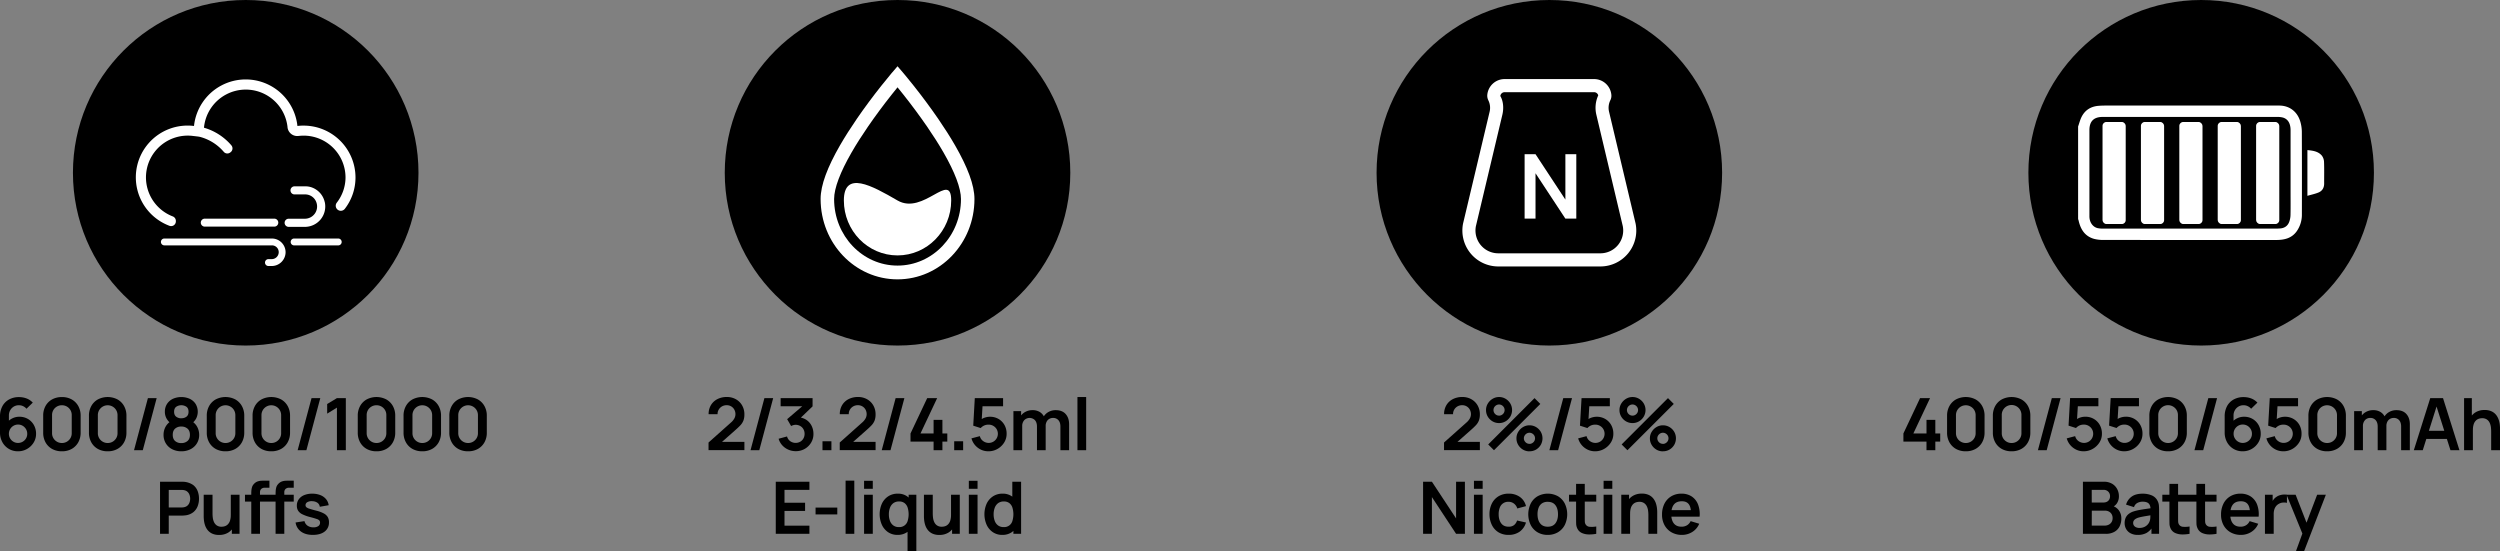 <svg xmlns="http://www.w3.org/2000/svg" viewBox="0 0 3221.43 710.22"><rect x="0" y="0" width="3221.43" height="710.22" fill="#808080" stroke="none"/><defs><style>.cls-1{fill:#fff;}</style></defs><g id="图层_2" data-name="图层 2"><g id="图层_1-2" data-name="图层 1"><path d="M23.21,581.52a22.45,22.45,0,0,1-20.13-11.7A25.46,25.46,0,0,1,0,557.19V536.77a27.57,27.57,0,0,1,3.05-13.29,21.48,21.48,0,0,1,8.58-8.71,26,26,0,0,1,12.84-3.08,27.49,27.49,0,0,1,9.65,1.7,21.48,21.48,0,0,1,8.11,5.43l-8.11,7.88a12.79,12.79,0,0,0-4.31-3.31,12.2,12.2,0,0,0-5.34-1.21A12.6,12.6,0,0,0,17.62,524a12.79,12.79,0,0,0-4.54,4.82,13.18,13.18,0,0,0-1.61,6.39v11.14l-2.05-2.24a20.49,20.49,0,0,1,6.94-5.24A19.83,19.83,0,0,1,24.84,537,21.57,21.57,0,0,1,36,539.87a20.84,20.84,0,0,1,7.65,7.83A22.67,22.67,0,0,1,46.47,559a21,21,0,0,1-3.19,11.4,23.66,23.66,0,0,1-8.46,8.11A23,23,0,0,1,23.21,581.52Zm0-10.77a11.72,11.72,0,0,0,6-1.56A11.92,11.92,0,0,0,33.49,565a11.37,11.37,0,0,0,1.61-6,11.63,11.63,0,0,0-1.58-6,12.11,12.11,0,0,0-4.27-4.32,11.35,11.35,0,0,0-5.94-1.6,11.46,11.46,0,0,0-6,1.6A12.08,12.08,0,0,0,13.05,553a11.63,11.63,0,0,0-1.58,6A11.39,11.39,0,0,0,13,564.85a11.86,11.86,0,0,0,4.24,4.29A11.27,11.27,0,0,0,23.21,570.75Z"/><path d="M79.75,581.52a25.39,25.39,0,0,1-12.58-3A21.83,21.83,0,0,1,58.66,570a25.4,25.4,0,0,1-3-12.59V535.74a25.36,25.36,0,0,1,3-12.58,21.76,21.76,0,0,1,8.51-8.51,25.39,25.39,0,0,1,12.58-3,25.27,25.27,0,0,1,12.57,3,22,22,0,0,1,8.51,8.51,25.16,25.16,0,0,1,3.07,12.58v21.63A25.2,25.2,0,0,1,100.83,570a22.09,22.09,0,0,1-8.51,8.51A25.27,25.27,0,0,1,79.75,581.52Zm0-10.68a12.4,12.4,0,0,0,6.44-1.7,12.67,12.67,0,0,0,4.57-4.57,12.41,12.41,0,0,0,1.67-6.41V534.9a12.51,12.51,0,0,0-1.67-6.45,12.67,12.67,0,0,0-4.57-4.57,13,13,0,0,0-12.87,0,12.48,12.48,0,0,0-6.24,11v23.26a12.51,12.51,0,0,0,1.67,6.41,12.67,12.67,0,0,0,4.57,4.57A12.39,12.39,0,0,0,79.75,570.84Z"/><path d="M138.77,581.52a25.4,25.4,0,0,1-12.59-3,21.8,21.8,0,0,1-8.5-8.51,25.3,25.3,0,0,1-3.06-12.59V535.74a25.26,25.26,0,0,1,3.06-12.58,21.74,21.74,0,0,1,8.5-8.51,27.45,27.45,0,0,1,25.15,0,22,22,0,0,1,8.51,8.51,25.16,25.16,0,0,1,3.08,12.58v21.63A25.2,25.2,0,0,1,159.84,570a22,22,0,0,1-8.51,8.51A25.26,25.26,0,0,1,138.77,581.52Zm0-10.68a12.39,12.39,0,0,0,6.43-1.7,12.59,12.59,0,0,0,4.57-4.57,12.42,12.42,0,0,0,1.68-6.41V534.9a12.68,12.68,0,1,0-25.36,0v23.26a12.42,12.42,0,0,0,1.68,6.41,12.59,12.59,0,0,0,4.57,4.57A12.36,12.36,0,0,0,138.77,570.84Z"/><path d="M190.6,513h11.28L184,580.12H172.7Z"/><path d="M233.63,581.52a25.09,25.09,0,0,1-11.84-2.71,20.26,20.26,0,0,1-8.11-7.5,20.64,20.64,0,0,1-2.94-11A21.34,21.34,0,0,1,213.3,550a19.12,19.12,0,0,1,7.51-7.6l-.23,3.59a21.64,21.64,0,0,1-6-6.78,17.57,17.57,0,0,1-2.13-8.65,18.12,18.12,0,0,1,2.73-10,18.39,18.39,0,0,1,7.48-6.6,26.78,26.78,0,0,1,21.94,0,18.38,18.38,0,0,1,7.5,6.6,19.55,19.55,0,0,1,.7,18.64,21,21,0,0,1-6.13,6.9l-.05-3.63a18.82,18.82,0,0,1,7.44,7.52,21.43,21.43,0,0,1,2.59,10.33,20.17,20.17,0,0,1-11.12,18.5A25.37,25.37,0,0,1,233.63,581.52Zm0-10.58a11.77,11.77,0,0,0,8-2.71q3.11-2.7,3.1-7.92t-3.08-7.95a11.69,11.69,0,0,0-8.06-2.72,11.44,11.44,0,0,0-8,2.72q-3,2.73-3,7.95t3,7.92A11.48,11.48,0,0,0,233.63,570.94Zm0-32a10.44,10.44,0,0,0,6.73-2.07c1.73-1.39,2.59-3.49,2.59-6.32s-.86-4.93-2.59-6.32a11.91,11.91,0,0,0-13.42,0c-1.73,1.39-2.59,3.49-2.59,6.32s.86,4.93,2.59,6.32A10.36,10.36,0,0,0,233.63,539Z"/><path d="M290.59,581.52a25.43,25.43,0,0,1-12.59-3,21.8,21.8,0,0,1-8.5-8.51,25.3,25.3,0,0,1-3.06-12.59V535.74a25.26,25.26,0,0,1,3.06-12.58,21.74,21.74,0,0,1,8.5-8.51,27.45,27.45,0,0,1,25.15,0,22,22,0,0,1,8.51,8.51,25.16,25.16,0,0,1,3.08,12.58v21.63A25.2,25.2,0,0,1,311.66,570a22,22,0,0,1-8.51,8.51A25.26,25.26,0,0,1,290.59,581.52Zm0-10.68a12.36,12.36,0,0,0,6.43-1.7,12.59,12.59,0,0,0,4.57-4.57,12.42,12.42,0,0,0,1.68-6.41V534.9a12.68,12.68,0,1,0-25.36,0v23.26a12.42,12.42,0,0,0,1.68,6.41,12.59,12.59,0,0,0,4.57,4.57A12.36,12.36,0,0,0,290.59,570.84Z"/><path d="M349.6,581.52a25.36,25.36,0,0,1-12.58-3,21.76,21.76,0,0,1-8.51-8.51,25.29,25.29,0,0,1-3.05-12.59V535.74a25.25,25.25,0,0,1,3.05-12.58,21.7,21.7,0,0,1,8.51-8.51,27.45,27.45,0,0,1,25.15,0,21.93,21.93,0,0,1,8.5,8.51,25.16,25.16,0,0,1,3.08,12.58v21.63A25.2,25.2,0,0,1,370.67,570a22,22,0,0,1-8.5,8.51A25.29,25.29,0,0,1,349.6,581.52Zm0-10.68a12.43,12.43,0,0,0,6.44-1.7,12.57,12.57,0,0,0,4.56-4.57,12.42,12.42,0,0,0,1.68-6.41V534.9a12.68,12.68,0,1,0-25.36,0v23.26a12.42,12.42,0,0,0,1.68,6.41,12.59,12.59,0,0,0,4.57,4.57A12.39,12.39,0,0,0,349.6,570.84Z"/><path d="M401.44,513h11.28l-17.9,67.12H383.54Z"/><path d="M434.16,580.12V525.25L421.58,533v-12.4L434.16,513h11.47v67.12Z"/><path d="M485.16,581.52a25.4,25.4,0,0,1-12.59-3,21.83,21.83,0,0,1-8.51-8.51A25.4,25.4,0,0,1,461,557.37V535.74a25.36,25.36,0,0,1,3.05-12.58,21.76,21.76,0,0,1,8.51-8.51,27.45,27.45,0,0,1,25.15,0,22,22,0,0,1,8.51,8.51,25.16,25.16,0,0,1,3.07,12.58v21.63A25.2,25.2,0,0,1,506.23,570a22.09,22.09,0,0,1-8.51,8.51A25.26,25.26,0,0,1,485.16,581.52Zm0-10.68a12.39,12.39,0,0,0,6.43-1.7,12.67,12.67,0,0,0,4.57-4.57,12.41,12.41,0,0,0,1.67-6.41V534.9a12.51,12.51,0,0,0-1.67-6.45,12.67,12.67,0,0,0-4.57-4.57,13,13,0,0,0-12.87,0,12.48,12.48,0,0,0-6.24,11v23.26a12.51,12.51,0,0,0,1.67,6.41,12.67,12.67,0,0,0,4.57,4.57A12.4,12.4,0,0,0,485.16,570.84Z"/><path d="M544.17,581.52a25.43,25.43,0,0,1-12.59-3,21.8,21.8,0,0,1-8.5-8.51A25.3,25.3,0,0,1,520,557.37V535.74a25.26,25.26,0,0,1,3.06-12.58,21.74,21.74,0,0,1,8.5-8.51,27.45,27.45,0,0,1,25.15,0,22,22,0,0,1,8.51,8.51,25.16,25.16,0,0,1,3.08,12.58v21.63A25.2,25.2,0,0,1,565.24,570a22,22,0,0,1-8.51,8.51A25.26,25.26,0,0,1,544.17,581.52Zm0-10.68a12.39,12.39,0,0,0,6.43-1.7,12.59,12.59,0,0,0,4.57-4.57,12.42,12.42,0,0,0,1.68-6.41V534.9a12.68,12.68,0,1,0-25.36,0v23.26a12.42,12.42,0,0,0,1.68,6.41,12.59,12.59,0,0,0,4.57,4.57A12.36,12.36,0,0,0,544.17,570.84Z"/><path d="M603.18,581.52a25.36,25.36,0,0,1-12.58-3,21.76,21.76,0,0,1-8.51-8.51A25.29,25.29,0,0,1,579,557.37V535.74a25.25,25.25,0,0,1,3.05-12.58,21.7,21.7,0,0,1,8.51-8.51,27.43,27.43,0,0,1,25.14,0,22,22,0,0,1,8.51,8.51,25.16,25.16,0,0,1,3.08,12.58v21.63A25.2,25.2,0,0,1,624.25,570a22,22,0,0,1-8.51,8.51A25.23,25.23,0,0,1,603.18,581.52Zm0-10.68a12.36,12.36,0,0,0,6.43-1.7,12.59,12.59,0,0,0,4.57-4.57,12.42,12.42,0,0,0,1.68-6.41V534.9a12.68,12.68,0,1,0-25.36,0v23.26a12.42,12.42,0,0,0,1.68,6.41,12.59,12.59,0,0,0,4.57,4.57A12.39,12.39,0,0,0,603.18,570.84Z"/><path d="M206.22,687.85V620.73H234c.66,0,1.49,0,2.52.07A24.05,24.05,0,0,1,248.94,625a18,18,0,0,1,5.64,7.53,26.58,26.58,0,0,1,1.84,10.09,26.24,26.24,0,0,1-1.86,10,18.28,18.28,0,0,1-5.67,7.53,20.1,20.1,0,0,1-9.58,3.87c-.87.12-1.82.22-2.86.28s-1.88.09-2.5.09h-16.5v23.45Zm11.23-33.94h16c.62,0,1.32,0,2.09-.09a10.58,10.58,0,0,0,2.15-.37,8.61,8.61,0,0,0,4.4-2.47,10.27,10.27,0,0,0,2.29-4,15.09,15.09,0,0,0,.67-4.38,15.39,15.39,0,0,0-.67-4.41,10.28,10.28,0,0,0-2.29-4,8.61,8.61,0,0,0-4.4-2.47,10,10,0,0,0-2.15-.35c-.77-.05-1.47-.07-2.09-.07h-16Z"/><path d="M282.29,689.3a20.18,20.18,0,0,1-9.23-1.87,16.37,16.37,0,0,1-5.78-4.75,20.62,20.62,0,0,1-3.17-6.16,31.59,31.59,0,0,1-1.33-6.17c-.2-2-.3-3.52-.3-4.73V637.51h11.37v24.24a47,47,0,0,0,.33,5.24,19,19,0,0,0,1.51,5.59,10.86,10.86,0,0,0,3.55,4.41,10.54,10.54,0,0,0,6.36,1.72,13.22,13.22,0,0,0,4.24-.7,9.49,9.49,0,0,0,3.8-2.4,12,12,0,0,0,2.73-4.68,23.7,23.7,0,0,0,1-7.55l6.67,2.84a26.78,26.78,0,0,1-2.49,11.66,19.86,19.86,0,0,1-7.35,8.32A21.76,21.76,0,0,1,282.29,689.3Zm16.46-1.45V672.23h-1.36V637.51h11.28v50.34Z"/><path d="M315.67,646.32v-8.81h31.51v8.81Zm8.11,41.53V636.72c0-1.28,0-2.69.14-4.22a21,21,0,0,1,.79-4.6,10.09,10.09,0,0,1,2.38-4.14,11.68,11.68,0,0,1,4.63-3.29,16.71,16.71,0,0,1,4.92-1c1.62-.07,3-.11,4.24-.11h6.3v9.13h-5.83a6.41,6.41,0,0,0-4.78,1.61,5.8,5.8,0,0,0-1.56,4.22v53.56ZM347,646.32v-8.81h31.51v8.81Zm8.11,41.53V636.72c0-1.28.05-2.69.14-4.22a21,21,0,0,1,.79-4.6,10.21,10.21,0,0,1,2.38-4.14,11.64,11.64,0,0,1,4.64-3.29,16.59,16.59,0,0,1,4.91-1c1.62-.07,3-.11,4.25-.11h6.29v9.13h-5.83a6.41,6.41,0,0,0-4.78,1.61,5.8,5.8,0,0,0-1.56,4.22v53.56Z"/><path d="M403.11,689.25q-9.32,0-15.15-4.2a17.38,17.38,0,0,1-7.08-11.79l11.47-1.77a9.69,9.69,0,0,0,3.91,5.87,12.92,12.92,0,0,0,7.65,2.15,10.57,10.57,0,0,0,6.27-1.61,5.16,5.16,0,0,0,2.21-4.41,4.35,4.35,0,0,0-.82-2.77,8,8,0,0,0-3.56-2q-2.76-1-8.44-2.47a50.57,50.57,0,0,1-10.07-3.61,13.24,13.24,0,0,1-5.36-4.59,12.06,12.06,0,0,1-1.63-6.44,13.83,13.83,0,0,1,2.47-8.2,15.75,15.75,0,0,1,6.9-5.38,26.45,26.45,0,0,1,10.44-1.89,27.92,27.92,0,0,1,10.42,1.82,18,18,0,0,1,7.34,5.17,15.54,15.54,0,0,1,3.45,7.88l-11.47,2a7.25,7.25,0,0,0-2.91-5.08,12.06,12.06,0,0,0-6.64-2.1,11.25,11.25,0,0,0-6.39,1.19,4.41,4.41,0,0,0-2.42,4,3.43,3.43,0,0,0,1,2.47,10.56,10.56,0,0,0,3.94,2q3,1,8.83,2.51a42.07,42.07,0,0,1,9.62,3.52,13.13,13.13,0,0,1,5.22,4.73A13,13,0,0,1,423.9,673a14.33,14.33,0,0,1-5.52,11.93Q412.86,689.24,403.11,689.25Z"/><path d="M913,580v-9.79l28.71-25.59a19.43,19.43,0,0,0,4.66-5.64,11.65,11.65,0,0,0,1.31-5.13,12.15,12.15,0,0,0-1.45-6,10.86,10.86,0,0,0-4-4.17,11.06,11.06,0,0,0-5.85-1.54,11.81,11.81,0,0,0-6.18,1.61,11.36,11.36,0,0,0-4.17,4.26,10.89,10.89,0,0,0-1.4,5.74H913.09a22.21,22.21,0,0,1,3-11.71,20.5,20.5,0,0,1,8.3-7.73,26,26,0,0,1,12.23-2.75,23.29,23.29,0,0,1,11.56,2.86,21,21,0,0,1,8.06,7.93A22.72,22.72,0,0,1,959.19,534a21.77,21.77,0,0,1-1.3,8.06,19.22,19.22,0,0,1-3.89,6q-2.6,2.74-6.42,6.1l-20.36,18-1-2.79h33V580Z"/><path d="M985,513H996.3l-17.9,67.12H967.12Z"/><path d="M1025.29,581.38a23.37,23.37,0,0,1-9.51-2,22.66,22.66,0,0,1-7.76-5.55,21.26,21.26,0,0,1-4.73-8.48l10.86-2.94a11,11,0,0,0,4.27,6.18,12.1,12.1,0,0,0,12.75.58,11.09,11.09,0,0,0,4.1-4.17,11.78,11.78,0,0,0,1.49-5.9,11.57,11.57,0,0,0-3.22-8.34,11.67,11.67,0,0,0-11.3-2.94,13.33,13.33,0,0,0-2.82,1.17l-5.13-8.86,22.56-19.3,1,2.71H1005.9V513h41.16v10.62l-18.13,17.44-.1-3.31a20.35,20.35,0,0,1,10.42,3.4,19.77,19.77,0,0,1,6.62,7.69,23.06,23.06,0,0,1,2.31,10.3,21.24,21.24,0,0,1-3.1,11.38,22.62,22.62,0,0,1-8.3,8A23.09,23.09,0,0,1,1025.29,581.38Z"/><path d="M1059.83,580.12V568.61h11.51v11.51Z"/><path d="M1082.07,580v-9.79l28.71-25.59a19.43,19.43,0,0,0,4.66-5.64,11.65,11.65,0,0,0,1.31-5.13,12.26,12.26,0,0,0-1.45-6,10.86,10.86,0,0,0-4-4.17,11.06,11.06,0,0,0-5.85-1.54,11.81,11.81,0,0,0-6.18,1.61,11.36,11.36,0,0,0-4.17,4.26,10.8,10.8,0,0,0-1.4,5.74h-11.56a22.21,22.21,0,0,1,3-11.71,20.54,20.54,0,0,1,8.29-7.73,26.1,26.1,0,0,1,12.24-2.75,23.29,23.29,0,0,1,11.56,2.86,21,21,0,0,1,8.06,7.93,22.72,22.72,0,0,1,2.94,11.63,21.77,21.77,0,0,1-1.3,8.06,19.25,19.25,0,0,1-3.9,6q-2.58,2.74-6.41,6.1l-20.37,18-1-2.79h33V580Z"/><path d="M1154.08,513h11.29l-17.9,67.12h-11.29Z"/><path d="M1203,580.12V569h-29.74V558.54L1194.78,513h12.82l-21.49,45.54H1203V541.06h11.37v17.48h6.3V569h-6.3v11.09Z"/><path d="M1229.55,580.12V568.61h11.52v11.51Z"/><path d="M1273.56,581.52a21.9,21.9,0,0,1-9.56-2.12,23.21,23.21,0,0,1-7.62-5.85,22.62,22.62,0,0,1-4.59-8.67L1262.6,562a10.75,10.75,0,0,0,2.4,4.66,12.47,12.47,0,0,0,4.11,3,11.84,11.84,0,0,0,10.83-.51,11.87,11.87,0,0,0,4.29-4.27,11.84,11.84,0,0,0,0-11.89,11.92,11.92,0,0,0-4.31-4.24,11.67,11.67,0,0,0-5.92-1.56,13.19,13.19,0,0,0-6.41,1.4,14,14,0,0,0-3.9,3l-9.6-3.07,2-35.52h36.46v10.53h-30.44l4.19-4-1.49,24.7-2-2.51a16.93,16.93,0,0,1,6.06-3.55,21,21,0,0,1,6.66-1.16,21.62,21.62,0,0,1,11.17,2.86,20.71,20.71,0,0,1,7.65,7.81A22.67,22.67,0,0,1,1297.1,559a20.67,20.67,0,0,1-3.27,11.39,24.21,24.21,0,0,1-8.59,8.14A23.28,23.28,0,0,1,1273.56,581.52Z"/><path d="M1305.86,580.12V529.78h9.93v15.61h1.4v34.73Zm30.35,0V549.68c0-3.51-.86-6.25-2.57-8.2a9.65,9.65,0,0,0-13.87,0,11.13,11.13,0,0,0-2.58,7.64l-5-3.35a16.32,16.32,0,0,1,2.43-8.81,17.3,17.3,0,0,1,6.55-6.18,18.88,18.88,0,0,1,9.25-2.26,17.35,17.35,0,0,1,9.44,2.4,14.89,14.89,0,0,1,5.69,6.52,22.3,22.3,0,0,1,1.88,9.3v33.38Zm30.2,0V549.54c0-3.45-.85-6.14-2.56-8.09a8.8,8.8,0,0,0-6.95-2.91,9.45,9.45,0,0,0-4.84,1.24,8.75,8.75,0,0,0-3.41,3.63,12.12,12.12,0,0,0-1.26,5.71l-5-2.94a17.21,17.21,0,0,1,2.35-9.2,16.89,16.89,0,0,1,6.5-6.22,18.69,18.69,0,0,1,9.14-2.24q8.34,0,12.79,5t4.46,13.17v33.42Z"/><path d="M1388.37,580.12V511.6h11.23v68.52Z"/><path d="M999.63,687.85V620.73H1043v10.53h-32.11v16.55h26.52v10.53h-26.52v19H1043v10.54Z"/><path d="M1050.91,662.87v-8.82h28v8.82Z"/><path d="M1089.6,687.85V619.33h11.23v68.52Z"/><path d="M1113.42,629.86v-10.3h11.23v10.3Zm0,58V637.51h11.23v50.34Z"/><path d="M1156.49,689.25a21.17,21.17,0,0,1-12.13-3.5,23.14,23.14,0,0,1-8-9.51,33.77,33.77,0,0,1,0-27.2,23,23,0,0,1,8.13-9.46,22.09,22.09,0,0,1,12.41-3.47,20.23,20.23,0,0,1,12,3.47,21.52,21.52,0,0,1,7.39,9.49,37.82,37.82,0,0,1,0,27.15,21.37,21.37,0,0,1-7.5,9.53A21,21,0,0,1,1156.49,689.25Zm1.72-10.07a10.93,10.93,0,0,0,11.35-7.88,29.77,29.77,0,0,0,0-17.27,12.08,12.08,0,0,0-4-5.78,11.22,11.22,0,0,0-7-2.07,12.1,12.1,0,0,0-7.46,2.21,13,13,0,0,0-4.33,6,23.69,23.69,0,0,0-1.4,8.32,24.09,24.09,0,0,0,1.38,8.37A12.87,12.87,0,0,0,1151,677,11.52,11.52,0,0,0,1158.21,679.18Zm11.23,31V672.84h1.4V637.51h9.93v72.71Z"/><path d="M1210.37,689.3a20.18,20.18,0,0,1-9.23-1.87,16.37,16.37,0,0,1-5.78-4.75,20.62,20.62,0,0,1-3.17-6.16,31.59,31.59,0,0,1-1.33-6.17c-.2-2-.3-3.52-.3-4.73V637.51h11.37v24.24a47,47,0,0,0,.33,5.24,19,19,0,0,0,1.51,5.59,10.86,10.86,0,0,0,3.55,4.41,10.54,10.54,0,0,0,6.36,1.72,13.22,13.22,0,0,0,4.24-.7,9.56,9.56,0,0,0,3.8-2.4,12.12,12.12,0,0,0,2.73-4.68,23.7,23.7,0,0,0,1-7.55l6.67,2.84a26.78,26.78,0,0,1-2.49,11.66,19.93,19.93,0,0,1-7.35,8.32A21.76,21.76,0,0,1,1210.37,689.3Zm16.46-1.45V672.23h-1.36V637.51h11.28v50.34Z"/><path d="M1248.41,629.86v-10.3h11.23v10.3Zm0,58V637.51h11.23v50.34Z"/><path d="M1291.48,689.25a21.12,21.12,0,0,1-12.12-3.5,23.09,23.09,0,0,1-8-9.51,33.87,33.87,0,0,1,0-27.2,22.91,22.91,0,0,1,8.14-9.46,22,22,0,0,1,12.4-3.47,20.28,20.28,0,0,1,12,3.47,21.57,21.57,0,0,1,7.38,9.49,37.82,37.82,0,0,1,0,27.15,21.37,21.37,0,0,1-7.5,9.53A21,21,0,0,1,1291.48,689.25Zm1.72-10.07a10.91,10.91,0,0,0,11.35-7.88,29.77,29.77,0,0,0,0-17.27,12,12,0,0,0-4-5.78,11.22,11.22,0,0,0-7-2.07,12,12,0,0,0-7.45,2.21,12.94,12.94,0,0,0-4.34,6,23.69,23.69,0,0,0-1.4,8.32,24.09,24.09,0,0,0,1.38,8.37A12.81,12.81,0,0,0,1286,677,11.47,11.47,0,0,0,1293.2,679.18Zm12.63,8.67V652.52h-1.4V620.73h11.33v67.12Z"/><path d="M1860.74,580v-9.79l28.71-25.59a19.43,19.43,0,0,0,4.66-5.64,11.65,11.65,0,0,0,1.31-5.13,12.15,12.15,0,0,0-1.45-6,10.86,10.86,0,0,0-4-4.17,11.06,11.06,0,0,0-5.85-1.54,11.81,11.81,0,0,0-6.18,1.61,11.36,11.36,0,0,0-4.17,4.26,10.8,10.8,0,0,0-1.4,5.74h-11.56a22.21,22.21,0,0,1,3-11.71,20.54,20.54,0,0,1,8.29-7.73,26.1,26.1,0,0,1,12.24-2.75,23.29,23.29,0,0,1,11.56,2.86,21,21,0,0,1,8.06,7.93,22.72,22.72,0,0,1,2.94,11.63,21.77,21.77,0,0,1-1.3,8.06,19.08,19.08,0,0,1-3.9,6q-2.58,2.74-6.41,6.1l-20.37,18-1-2.79h33V580Z"/><path d="M1931.64,545.16a16.24,16.24,0,0,1-8.44-2.26,17.06,17.06,0,0,1-6.08-6.06,16.2,16.2,0,0,1-2.27-8.46,15.76,15.76,0,0,1,2.34-8.39,17.72,17.72,0,0,1,6.15-6.11,15.9,15.9,0,0,1,8.3-2.28,16.11,16.11,0,0,1,8.41,2.26,17.38,17.38,0,0,1,6.08,6.06,16.77,16.77,0,0,1,0,16.92,17.38,17.38,0,0,1-6.08,6.06A16.11,16.11,0,0,1,1931.64,545.16Zm-6.53,35-7.46-7.46L1977.36,513l7.46,7.5Zm6.53-44.56a6.83,6.83,0,0,0,3.58-1,7.5,7.5,0,0,0,2.61-2.61,7.07,7.07,0,0,0,0-7.18,7.41,7.41,0,0,0-2.61-2.61,7,7,0,0,0-7.17,0,7.41,7.41,0,0,0-2.61,2.61,7.07,7.07,0,0,0,0,7.18,7.5,7.5,0,0,0,2.61,2.61A6.84,6.84,0,0,0,1931.64,535.56Zm39.2,46a16.24,16.24,0,0,1-8.42-2.26,17.38,17.38,0,0,1-6.08-6.06,16.14,16.14,0,0,1-2.28-8.46,15.72,15.72,0,0,1,2.33-8.39,17.72,17.72,0,0,1,6.15-6.11,15.9,15.9,0,0,1,8.3-2.28,16.24,16.24,0,0,1,8.44,2.26,17.06,17.06,0,0,1,6.08,6.06,17,17,0,0,1,0,16.92,17.22,17.22,0,0,1-6.08,6.06A16.34,16.34,0,0,1,1970.84,581.52Zm0-9.6a6.89,6.89,0,0,0,3.56-1,7.58,7.58,0,0,0,2.64-2.61,7.07,7.07,0,0,0,0-7.18,7.42,7.42,0,0,0-2.64-2.61,7,7,0,0,0-7.15,0,7.55,7.55,0,0,0-2.63,2.61,6.89,6.89,0,0,0,0,7.18,7.73,7.73,0,0,0,2.63,2.61A6.87,6.87,0,0,0,1970.84,571.92Z"/><path d="M2014.38,513h11.28l-17.9,67.12h-11.28Z"/><path d="M2055.35,581.52a21.93,21.93,0,0,1-9.56-2.12,23.21,23.21,0,0,1-7.62-5.85,22.62,22.62,0,0,1-4.59-8.67L2044.4,562a10.54,10.54,0,0,0,2.4,4.66,12.33,12.33,0,0,0,4.1,3,11.86,11.86,0,0,0,10.84-.51,11.84,11.84,0,0,0,4.28-4.27,11.84,11.84,0,0,0,0-11.89,11.92,11.92,0,0,0-4.31-4.24,11.64,11.64,0,0,0-5.92-1.56,13.19,13.19,0,0,0-6.41,1.4,13.91,13.91,0,0,0-3.89,3l-9.6-3.07,2.05-35.52h36.45v10.53h-30.44l4.19-4-1.49,24.7-2.05-2.51a16.93,16.93,0,0,1,6.06-3.55,21,21,0,0,1,6.67-1.16,21.61,21.61,0,0,1,11.16,2.86,20.71,20.71,0,0,1,7.65,7.81,22.57,22.57,0,0,1,2.77,11.24,20.74,20.74,0,0,1-3.26,11.39,24.32,24.32,0,0,1-8.6,8.14A23.25,23.25,0,0,1,2055.35,581.52Z"/><path d="M2103.6,545.16a16.24,16.24,0,0,1-8.44-2.26,17.06,17.06,0,0,1-6.08-6.06,16.2,16.2,0,0,1-2.27-8.46,15.76,15.76,0,0,1,2.34-8.39,17.72,17.72,0,0,1,6.15-6.11,15.9,15.9,0,0,1,8.3-2.28,16.11,16.11,0,0,1,8.41,2.26,17.38,17.38,0,0,1,6.08,6.06,16.77,16.77,0,0,1,0,16.92,17.38,17.38,0,0,1-6.08,6.06A16.11,16.11,0,0,1,2103.6,545.16Zm-6.53,35-7.46-7.46L2149.32,513l7.46,7.5Zm6.53-44.56a6.83,6.83,0,0,0,3.58-1,7.5,7.5,0,0,0,2.61-2.61,7.07,7.07,0,0,0,0-7.18,7.41,7.41,0,0,0-2.61-2.61,7,7,0,0,0-7.17,0,7.41,7.41,0,0,0-2.61,2.61,7.07,7.07,0,0,0,0,7.18,7.5,7.5,0,0,0,2.61,2.61A6.84,6.84,0,0,0,2103.6,535.56Zm39.2,46a16.24,16.24,0,0,1-8.42-2.26,17.38,17.38,0,0,1-6.08-6.06,16.14,16.14,0,0,1-2.28-8.46,15.72,15.72,0,0,1,2.33-8.39,17.72,17.72,0,0,1,6.15-6.11,15.9,15.9,0,0,1,8.3-2.28,16.24,16.24,0,0,1,8.44,2.26,17.06,17.06,0,0,1,6.08,6.06,17,17,0,0,1,0,16.92,17.22,17.22,0,0,1-6.08,6.06A16.34,16.34,0,0,1,2142.8,581.52Zm0-9.6a6.89,6.89,0,0,0,3.56-1,7.58,7.58,0,0,0,2.64-2.61,7.07,7.07,0,0,0,0-7.18,7.42,7.42,0,0,0-2.64-2.61,7,7,0,0,0-7.15,0,7.55,7.55,0,0,0-2.63,2.61,6.89,6.89,0,0,0,0,7.18,7.73,7.73,0,0,0,2.63,2.61A6.87,6.87,0,0,0,2142.8,571.92Z"/><path d="M1833.75,687.85V620.73h11.37L1876.26,668V620.73h11.38v67.12h-11.38l-31.14-47.31v47.31Z"/><path d="M1899.29,629.86v-10.3h11.23v10.3Zm0,58V637.51h11.23v50.34Z"/><path d="M1944,689.25a24.45,24.45,0,0,1-13.29-3.47,22.64,22.64,0,0,1-8.41-9.49,31.31,31.31,0,0,1-3-13.61,30.66,30.66,0,0,1,3-13.73,23,23,0,0,1,8.55-9.41,24.58,24.58,0,0,1,13.2-3.43,24.12,24.12,0,0,1,14.52,4.31,19.87,19.87,0,0,1,7.76,11.77l-11.19,3a12.36,12.36,0,0,0-4.33-6.32,11.28,11.28,0,0,0-6.9-2.26,11.31,11.31,0,0,0-11.42,7.79,23.32,23.32,0,0,0-1.36,8.25c0,4.79,1.08,8.65,3.22,11.61s5.33,4.42,9.56,4.42a11.07,11.07,0,0,0,7.06-2.05,12.34,12.34,0,0,0,3.89-5.92l11.47,2.57a21.68,21.68,0,0,1-8.16,11.81A24,24,0,0,1,1944,689.25Z"/><path d="M1994.33,689.25a25.12,25.12,0,0,1-13.19-3.4,23.19,23.19,0,0,1-8.74-9.4,32.07,32.07,0,0,1,.07-27.66,23.28,23.28,0,0,1,8.81-9.32,27.25,27.25,0,0,1,26.29,0,23.34,23.34,0,0,1,8.76,9.39,31.89,31.89,0,0,1,0,27.6,23.36,23.36,0,0,1-8.79,9.37A25.18,25.18,0,0,1,1994.33,689.25Zm0-10.54q6.72,0,10-4.47t3.26-11.56q0-7.32-3.31-11.68t-9.93-4.36a12.73,12.73,0,0,0-7.43,2,11.9,11.9,0,0,0-4.32,5.64,23.16,23.16,0,0,0-1.39,8.37q0,7.32,3.33,11.68T1994.33,678.71Z"/><path d="M2021.79,646.32v-8.81h35.1v8.81Zm35.1,41.53a47.52,47.52,0,0,1-9.77.82,22.39,22.39,0,0,1-8.55-1.78,11.72,11.72,0,0,1-5.74-5.24A15,15,0,0,1,2031,675c-.07-2.26-.1-4.83-.1-7.69V623.52h11.19v43.12c0,2,0,3.79.07,5.32a7.4,7.4,0,0,0,1,3.72,6.49,6.49,0,0,0,5.36,3.13,35.71,35.71,0,0,0,8.39-.38Z"/><path d="M2066.35,629.86v-10.3h11.23v10.3Zm0,58V637.51h11.23v50.34Z"/><path d="M2089.14,687.85V637.51h10v15.61h1.35v34.73Zm34.92,0V663.61a46.92,46.92,0,0,0-.33-5.27,19.11,19.11,0,0,0-1.51-5.57,10.9,10.9,0,0,0-3.55-4.4,10.54,10.54,0,0,0-6.36-1.73,13.5,13.5,0,0,0-4.24.7,9.72,9.72,0,0,0-3.8,2.4,12.13,12.13,0,0,0-2.73,4.66,23.69,23.69,0,0,0-1,7.58l-6.67-2.84a26.61,26.61,0,0,1,2.5-11.66,19.84,19.84,0,0,1,7.34-8.32,21.76,21.76,0,0,1,11.93-3.1,20.05,20.05,0,0,1,9.23,1.87,16.26,16.26,0,0,1,5.78,4.75,20.69,20.69,0,0,1,3.17,6.15,31.84,31.84,0,0,1,1.33,6.18c.2,1.94.3,3.52.3,4.73v28.11Z"/><path d="M2167.31,689.25a26.6,26.6,0,0,1-13.42-3.31,23.48,23.48,0,0,1-9-9.18,27.56,27.56,0,0,1-3.24-13.52,30.7,30.7,0,0,1,3.17-14.34,23.13,23.13,0,0,1,8.81-9.43,25,25,0,0,1,13-3.36,23.41,23.41,0,0,1,13.31,3.66,21.69,21.69,0,0,1,8.13,10.32,35.27,35.27,0,0,1,2,15.71H2179v-4.1q0-8.21-2.89-12t-8.95-3.78q-6.9,0-10.26,4.27t-3.35,12.47q0,7.65,3.35,11.84t9.79,4.19a13.43,13.43,0,0,0,7.16-1.84,12.07,12.07,0,0,0,4.64-5.33l11.09,3.35a22.47,22.47,0,0,1-8.93,10.58A24.57,24.57,0,0,1,2167.31,689.25ZM2150,665.8v-8.48h34.64v8.48Z"/><path d="M2482.41,580.12V569h-29.74V558.54L2474.16,513H2487l-21.49,45.54h16.92V541.06h11.38v17.48h6.29V569h-6.29v11.09Z"/><path d="M2533.08,581.52a25.43,25.43,0,0,1-12.59-3A21.8,21.8,0,0,1,2512,570a25.3,25.3,0,0,1-3.06-12.59V535.74a25.26,25.26,0,0,1,3.06-12.58,21.74,21.74,0,0,1,8.5-8.51,27.45,27.45,0,0,1,25.15,0,22,22,0,0,1,8.51,8.51,25.16,25.16,0,0,1,3.08,12.58v21.63a25.2,25.2,0,0,1-3.08,12.59,22,22,0,0,1-8.51,8.51A25.26,25.26,0,0,1,2533.08,581.52Zm0-10.68a12.39,12.39,0,0,0,6.43-1.7,12.59,12.59,0,0,0,4.57-4.57,12.42,12.42,0,0,0,1.68-6.41V534.9a12.68,12.68,0,1,0-25.36,0v23.26a12.42,12.42,0,0,0,1.68,6.41,12.59,12.59,0,0,0,4.57,4.57A12.36,12.36,0,0,0,2533.08,570.84Z"/><path d="M2592.09,581.52a25.36,25.36,0,0,1-12.58-3A21.83,21.83,0,0,1,2571,570a25.4,25.4,0,0,1-3.05-12.59V535.74a25.36,25.36,0,0,1,3.05-12.58,21.76,21.76,0,0,1,8.51-8.51,27.45,27.45,0,0,1,25.15,0,21.93,21.93,0,0,1,8.5,8.51,25.16,25.16,0,0,1,3.08,12.58v21.63a25.2,25.2,0,0,1-3.08,12.59,22,22,0,0,1-8.5,8.51A25.27,25.27,0,0,1,2592.09,581.52Zm0-10.68a12.43,12.43,0,0,0,6.44-1.7,12.57,12.57,0,0,0,4.56-4.57,12.42,12.42,0,0,0,1.68-6.41V534.9a12.68,12.68,0,1,0-25.35,0v23.26a12.41,12.41,0,0,0,1.67,6.41,12.59,12.59,0,0,0,4.57,4.57A12.39,12.39,0,0,0,2592.09,570.84Z"/><path d="M2643.93,513h11.28l-17.9,67.12H2626Z"/><path d="M2684.9,581.52a21.93,21.93,0,0,1-9.56-2.12,23.21,23.21,0,0,1-7.62-5.85,22.76,22.76,0,0,1-4.59-8.67L2674,562a10.54,10.54,0,0,0,2.4,4.66,12.33,12.33,0,0,0,4.1,3,11.86,11.86,0,0,0,10.84-.51,11.94,11.94,0,0,0,4.29-4.27,11.53,11.53,0,0,0,1.58-5.94,11.37,11.37,0,0,0-1.61-6,11.92,11.92,0,0,0-4.31-4.24,11.62,11.62,0,0,0-5.92-1.56,13.19,13.19,0,0,0-6.41,1.4,13.91,13.91,0,0,0-3.89,3l-9.6-3.07,2-35.52h36.45v10.53h-30.44l4.2-4-1.5,24.7-2-2.51a16.93,16.93,0,0,1,6.06-3.55,21,21,0,0,1,6.67-1.16,21.58,21.58,0,0,1,11.16,2.86,20.71,20.71,0,0,1,7.65,7.81,22.57,22.57,0,0,1,2.77,11.24,20.74,20.74,0,0,1-3.26,11.39,24.24,24.24,0,0,1-8.6,8.14A23.25,23.25,0,0,1,2684.9,581.52Z"/><path d="M2737.2,581.52a21.85,21.85,0,0,1-9.55-2.12,22.85,22.85,0,0,1-12.22-14.52l10.82-2.89a10.54,10.54,0,0,0,2.4,4.66,12.44,12.44,0,0,0,4.1,3,11.86,11.86,0,0,0,10.84-.51,11.94,11.94,0,0,0,4.29-4.27,11.53,11.53,0,0,0,1.58-5.94,11.28,11.28,0,0,0-1.61-6,11.92,11.92,0,0,0-4.31-4.24,11.62,11.62,0,0,0-5.92-1.56,13.22,13.22,0,0,0-6.41,1.4,13.91,13.91,0,0,0-3.89,3l-9.6-3.07,2.05-35.52h36.45v10.53h-30.44l4.2-4-1.49,24.7-2.06-2.51a16.88,16.88,0,0,1,6.07-3.55,20.9,20.9,0,0,1,6.66-1.16,21.62,21.62,0,0,1,11.17,2.86,20.75,20.75,0,0,1,7.64,7.81,22.57,22.57,0,0,1,2.77,11.24,20.66,20.66,0,0,1-3.26,11.39,24.15,24.15,0,0,1-8.6,8.14A23.25,23.25,0,0,1,2737.2,581.52Z"/><path d="M2793.75,581.52a25.4,25.4,0,0,1-12.59-3,21.83,21.83,0,0,1-8.51-8.51,25.4,25.4,0,0,1-3.05-12.59V535.74a25.36,25.36,0,0,1,3.05-12.58,21.76,21.76,0,0,1,8.51-8.51,27.45,27.45,0,0,1,25.15,0,22,22,0,0,1,8.51,8.51,25.16,25.16,0,0,1,3.07,12.58v21.63a25.2,25.2,0,0,1-3.07,12.59,22.09,22.09,0,0,1-8.51,8.51A25.26,25.26,0,0,1,2793.75,581.52Zm0-10.68a12.39,12.39,0,0,0,6.43-1.7,12.67,12.67,0,0,0,4.57-4.57,12.41,12.41,0,0,0,1.67-6.41V534.9a12.51,12.51,0,0,0-1.67-6.45,12.67,12.67,0,0,0-4.57-4.57,12.65,12.65,0,0,0-19.11,11v23.26a12.42,12.42,0,0,0,1.68,6.41,12.57,12.57,0,0,0,4.56,4.57A12.4,12.4,0,0,0,2793.75,570.84Z"/><path d="M2845.58,513h11.28L2839,580.12h-11.28Z"/><path d="M2889.86,581.52a22.45,22.45,0,0,1-20.13-11.7,25.46,25.46,0,0,1-3.08-12.63V536.77a27.57,27.57,0,0,1,3-13.29,21.48,21.48,0,0,1,8.58-8.71,26,26,0,0,1,12.84-3.08,27.49,27.49,0,0,1,9.65,1.7,21.48,21.48,0,0,1,8.11,5.43l-8.11,7.88a12.79,12.79,0,0,0-4.31-3.31,12.2,12.2,0,0,0-5.34-1.21,12.6,12.6,0,0,0-6.85,1.84,12.79,12.79,0,0,0-4.54,4.82,13.18,13.18,0,0,0-1.61,6.39v11.14l-2-2.24a20.49,20.49,0,0,1,6.94-5.24,19.88,19.88,0,0,1,8.49-1.89,21.56,21.56,0,0,1,11.18,2.87,20.76,20.76,0,0,1,7.65,7.83,22.67,22.67,0,0,1,2.79,11.3,21,21,0,0,1-3.19,11.4,23.66,23.66,0,0,1-8.46,8.11A23,23,0,0,1,2889.86,581.52Zm0-10.77a11.72,11.72,0,0,0,6-1.56,11.92,11.92,0,0,0,4.31-4.24,11.28,11.28,0,0,0,1.61-6,11.63,11.63,0,0,0-1.58-6,12.11,12.11,0,0,0-4.27-4.32,11.88,11.88,0,0,0-11.91,0,12.08,12.08,0,0,0-4.29,4.32,11.63,11.63,0,0,0-1.58,6,11.39,11.39,0,0,0,1.56,5.85,11.86,11.86,0,0,0,4.24,4.29A11.27,11.27,0,0,0,2889.86,570.75Z"/><path d="M2942.17,581.52a21.9,21.9,0,0,1-9.56-2.12,23.1,23.1,0,0,1-7.62-5.85,22.62,22.62,0,0,1-4.59-8.67l10.81-2.89a10.65,10.65,0,0,0,2.4,4.66,12.44,12.44,0,0,0,4.1,3,11.86,11.86,0,0,0,10.84-.51,11.94,11.94,0,0,0,4.29-4.27,11.91,11.91,0,0,0,0-11.89,11.94,11.94,0,0,0-4.32-4.24,11.62,11.62,0,0,0-5.92-1.56,13.22,13.22,0,0,0-6.41,1.4,13.91,13.91,0,0,0-3.89,3l-9.6-3.07,2.05-35.52h36.45v10.53h-30.44l4.2-4-1.49,24.7-2-2.51a16.93,16.93,0,0,1,6.06-3.55,20.9,20.9,0,0,1,6.66-1.16,21.62,21.62,0,0,1,11.17,2.86,20.75,20.75,0,0,1,7.64,7.81A22.57,22.57,0,0,1,2965.7,559a20.66,20.66,0,0,1-3.26,11.39,24.15,24.15,0,0,1-8.6,8.14A23.24,23.24,0,0,1,2942.17,581.52Z"/><path d="M2998.71,581.52a25.4,25.4,0,0,1-12.59-3,21.89,21.89,0,0,1-8.51-8.51,25.4,25.4,0,0,1-3.05-12.59V535.74a25.36,25.36,0,0,1,3.05-12.58,21.83,21.83,0,0,1,8.51-8.51,27.45,27.45,0,0,1,25.15,0,22,22,0,0,1,8.51,8.51,25.16,25.16,0,0,1,3.07,12.58v21.63a25.2,25.2,0,0,1-3.07,12.59,22,22,0,0,1-8.51,8.51A25.26,25.26,0,0,1,2998.71,581.52Zm0-10.68a12.39,12.39,0,0,0,6.43-1.7,12.59,12.59,0,0,0,4.57-4.57,12.42,12.42,0,0,0,1.68-6.41V534.9a12.76,12.76,0,0,0-19.12-11,12.64,12.64,0,0,0-4.56,4.57,12.51,12.51,0,0,0-1.68,6.45v23.26a12.42,12.42,0,0,0,1.68,6.41,12.64,12.64,0,0,0,4.56,4.57A12.43,12.43,0,0,0,2998.71,570.84Z"/><path d="M3033.48,580.12V529.78h9.93v15.61h1.4v34.73Zm30.35,0V549.68c0-3.51-.86-6.25-2.57-8.2a8.8,8.8,0,0,0-7-2.94,8.69,8.69,0,0,0-6.87,2.94,11.09,11.09,0,0,0-2.59,7.64l-5-3.35a16.32,16.32,0,0,1,2.43-8.81,17.3,17.3,0,0,1,6.55-6.18,18.88,18.88,0,0,1,9.25-2.26,17.35,17.35,0,0,1,9.44,2.4,14.89,14.89,0,0,1,5.69,6.52,22.14,22.14,0,0,1,1.88,9.3v33.38Zm30.2,0V549.54c0-3.45-.85-6.14-2.56-8.09a8.8,8.8,0,0,0-6.95-2.91,9.49,9.49,0,0,0-4.85,1.24,8.79,8.79,0,0,0-3.4,3.63,12.12,12.12,0,0,0-1.26,5.71l-5-2.94a17.21,17.21,0,0,1,2.35-9.2,16.89,16.89,0,0,1,6.5-6.22,18.69,18.69,0,0,1,9.14-2.24q8.34,0,12.8,5t4.45,13.17v33.42Z"/><path d="M3110.39,580.12,3131.56,513H3148l21.16,67.12h-11.56l-19.2-60.23h2.51l-19,60.23Zm11.8-14.54V555.09h35.24v10.49Z"/><path d="M3175.14,580.12V513h10v35.33h1.35v31.79Zm34.91,0V555.88a49.22,49.22,0,0,0-.32-5.27,19.13,19.13,0,0,0-1.52-5.57,10.79,10.79,0,0,0-3.54-4.4,10.54,10.54,0,0,0-6.36-1.73,13.46,13.46,0,0,0-4.24.7,9.72,9.72,0,0,0-3.8,2.4,12,12,0,0,0-2.73,4.66,23.66,23.66,0,0,0-1,7.58l-6.66-2.84a26.75,26.75,0,0,1,2.49-11.66,19.84,19.84,0,0,1,7.34-8.32,21.8,21.8,0,0,1,11.94-3.1,20.08,20.08,0,0,1,9.23,1.87,16.26,16.26,0,0,1,5.78,4.75,20.93,20.93,0,0,1,3.17,6.15,32.6,32.6,0,0,1,1.33,6.18c.2,1.94.3,3.52.3,4.73v28.11Z"/><path d="M2684,687.85V620.73h26.62a20.82,20.82,0,0,1,11.16,2.72,17.37,17.37,0,0,1,6.48,7,19.44,19.44,0,0,1,2.12,8.77,16.38,16.38,0,0,1-2.63,9.41,12.89,12.89,0,0,1-7.16,5.22v-2.33a15.65,15.65,0,0,1,9.63,6,17.39,17.39,0,0,1,3.28,10.4,22.68,22.68,0,0,1-2.28,10.44,16.43,16.43,0,0,1-6.78,7,22.49,22.49,0,0,1-11.12,2.52Zm11.37-40.32h15.1a9.78,9.78,0,0,0,4.34-.93,7.31,7.31,0,0,0,3-2.75,8.37,8.37,0,0,0,1.12-4.48,8.07,8.07,0,0,0-2.24-5.82,8.23,8.23,0,0,0-6.25-2.34h-15.1Zm0,29.74H2712a11.48,11.48,0,0,0,5.27-1.19,9,9,0,0,0,3.66-3.36,9.7,9.7,0,0,0,1.33-5.15,10,10,0,0,0-1.17-4.85,8.73,8.73,0,0,0-3.4-3.42,10.66,10.66,0,0,0-5.36-1.28h-16.88Z"/><path d="M2754.61,689.25a18.88,18.88,0,0,1-9.23-2.08,14.14,14.14,0,0,1-5.71-5.52,15.26,15.26,0,0,1-1.93-7.6,16.91,16.91,0,0,1,1.21-6.55,13.07,13.07,0,0,1,3.73-5,19.77,19.77,0,0,1,6.52-3.47,60.26,60.26,0,0,1,7.11-1.78q4.08-.78,8.86-1.46c3.18-.45,6.52-.94,10-1.47l-4,2.28q0-5.22-2.33-7.69c-1.58-1.65-4.26-2.47-8-2.47a14.58,14.58,0,0,0-6.57,1.58,8.83,8.83,0,0,0-4.43,5.46l-10.25-3.22a19,19,0,0,1,7.1-10.25q5.25-3.87,14.15-3.87a29.74,29.74,0,0,1,11.82,2.19,14.61,14.61,0,0,1,7.57,7.18,15.16,15.16,0,0,1,1.63,5.43,59.37,59.37,0,0,1,.28,6v30.9h-9.83V676.94l1.63,1.77a22.53,22.53,0,0,1-7.95,8A23,23,0,0,1,2754.61,689.25Zm2.24-9a14.51,14.51,0,0,0,6.53-1.35,13.14,13.14,0,0,0,4.31-3.31,11.62,11.62,0,0,0,2.16-3.68,14.48,14.48,0,0,0,1-4.92c.07-1.85.11-3.35.11-4.5l3.45,1c-3.38.53-6.29,1-8.71,1.4s-4.51.79-6.25,1.15a42.83,42.83,0,0,0-4.62,1.18,14.5,14.5,0,0,0-3.3,1.63,6.94,6.94,0,0,0-2.08,2.15,5.45,5.45,0,0,0-.72,2.84,5.87,5.87,0,0,0,.93,3.29,6.36,6.36,0,0,0,2.73,2.26A10.45,10.45,0,0,0,2756.85,680.3Z"/><path d="M2786.31,646.32v-8.81h35.1v8.81Zm35.1,41.53a47.52,47.52,0,0,1-9.77.82,22.43,22.43,0,0,1-8.55-1.78,11.65,11.65,0,0,1-5.73-5.24,15,15,0,0,1-1.82-6.67c-.06-2.26-.1-4.83-.1-7.69V623.52h11.19v43.12c0,2,0,3.79.07,5.32a7.5,7.5,0,0,0,1,3.72,6.5,6.5,0,0,0,5.36,3.13,35.71,35.71,0,0,0,8.39-.38Zm-.33-41.53v-8.81h35.1v8.81Zm35.1,41.53a47.43,47.43,0,0,1-9.76.82,22.44,22.44,0,0,1-8.56-1.78,11.74,11.74,0,0,1-5.73-5.24,15,15,0,0,1-1.82-6.67c-.06-2.26-.09-4.83-.09-7.69V623.52h11.19v43.12c0,2,0,3.79.07,5.32a7.4,7.4,0,0,0,.95,3.72,6.51,6.51,0,0,0,5.36,3.13,35.68,35.68,0,0,0,8.39-.38Z"/><path d="M2887.65,689.25a26.64,26.64,0,0,1-13.43-3.31,23.48,23.48,0,0,1-9-9.18,27.56,27.56,0,0,1-3.24-13.52,30.7,30.7,0,0,1,3.17-14.34,23.2,23.2,0,0,1,8.81-9.43,25,25,0,0,1,13-3.36,23.41,23.41,0,0,1,13.31,3.66,21.71,21.71,0,0,1,8.14,10.32,35.27,35.27,0,0,1,2,15.71H2899.3v-4.1q0-8.21-2.89-12t-8.95-3.78q-6.9,0-10.26,4.27t-3.35,12.47q0,7.65,3.35,11.84t9.79,4.19a13.41,13.41,0,0,0,7.16-1.84,12.07,12.07,0,0,0,4.64-5.33l11.09,3.35a22.47,22.47,0,0,1-8.93,10.58A24.54,24.54,0,0,1,2887.65,689.25Zm-17.34-23.45v-8.48h34.63v8.48Z"/><path d="M2918.55,687.85V637.51h9.93v12.26l-1.21-1.59a17.84,17.84,0,0,1,2.49-4.59,13.78,13.78,0,0,1,3.75-3.43,15.92,15.92,0,0,1,4.13-2,20.09,20.09,0,0,1,9.25-.67V648a14.33,14.33,0,0,0-5.15-.41,11.82,11.82,0,0,0-5.24,1.63,11.5,11.5,0,0,0-3.8,3.21,13.42,13.42,0,0,0-2.17,4.46,19.67,19.67,0,0,0-.7,5.38v25.59Z"/><path d="M2958.5,710.22l9.69-26.61.19,7.83-22-53.93h11.71l15.56,39.9h-3l15.15-39.9h11.23L2969,710.22Z"/><circle cx="2836.35" cy="222.63" r="222.63"/><path class="cls-1" d="M2677.79,163c1.47-4.14,2.53-8.48,4.48-12.37,4.42-8.81,11.91-13.4,21.68-14.25,3.05-.26,6.12-.35,9.18-.35q111.88,0,223.77,0c13.28,0,23.63,7.83,27.35,21.15a48.41,48.41,0,0,1,1.83,12.77q.21,53.09.06,106.19a37,37,0,0,1-6.58,21.75c-6.48,9.17-16,11.34-26.48,11.35h-91.29q-65.45,0-130.9-.06a47.54,47.54,0,0,1-12.22-1.29c-12-3.24-17.65-12.17-20.22-23.62-.16-.68-.44-1.34-.66-2ZM2822,150.68q-56.28,0-112.56,0c-11.51,0-17.08,5.62-17.08,17.09v44.4q0,33.28,0,66.58c0,7.5,4.17,13.65,10.52,15.2a32.19,32.19,0,0,0,7.55.61q111.43,0,222.89,0c1.69,0,3.38-.07,5.06-.21,5.45-.46,9.44-3.25,11.37-8.27a27.62,27.62,0,0,0,1.74-9.23c.21-10.14.08-20.29.08-30.44q0-39.31,0-78.64c0-8.63-3.33-14.35-9.84-16.28a27.48,27.48,0,0,0-7.81-.79Q2877.93,150.64,2822,150.68Z"/><path class="cls-1" d="M2973.26,252.34V193.4c6.91.68,13.68,1.52,18.42,6.91a14.21,14.21,0,0,1,3,8.3c.38,9.28.1,18.58.16,27.88,0,5.44-2.37,9.53-7.26,11.55C2983.2,249.85,2978.46,250.82,2973.26,252.34Z"/><rect class="cls-1" x="2709.26" y="157.18" width="29.87" height="131.5" rx="4.95"/><rect class="cls-1" x="2758.74" y="157.18" width="29.87" height="131.5" rx="4.95"/><rect class="cls-1" x="2808.21" y="157.18" width="29.87" height="131.5" rx="5.03"/><rect class="cls-1" x="2857.68" y="157.18" width="29.87" height="131.5" rx="5.03"/><rect class="cls-1" x="2907.16" y="157.18" width="29.87" height="131.5" rx="5.03"/><circle cx="316.62" cy="222.63" r="222.63"/><path class="cls-1" d="M391.06,161.83a66.82,66.82,0,0,0-7.81.5,67,67,0,0,0-133.26,0A66.69,66.69,0,0,0,218.44,291a6.12,6.12,0,0,0,8.18-5.75v-.68a6.24,6.24,0,0,0-4.11-5.75,53.85,53.85,0,0,1,19.68-104.07,55.23,55.23,0,0,1,6.32.41l6.66.77,2,.33a60.61,60.61,0,0,1,31.25,19.48,6,6,0,0,0,8,.91l.57-.4a6.15,6.15,0,0,0,1.08-9.05,73.24,73.24,0,0,0-35.25-22.64l.1-.84a54.1,54.1,0,0,1,107.57,0l0,.27a12.57,12.57,0,0,0,14,11.2l.33,0a55.54,55.54,0,0,1,6.33-.41,54,54,0,0,1,54.08,53.89A53.39,53.39,0,0,1,434,261.12a6.42,6.42,0,0,0-1.38,3.94,6.54,6.54,0,0,0,11.73,4,66,66,0,0,0,13.73-40.4,66.9,66.9,0,0,0-67-66.8Z"/><path class="cls-1" d="M418.47,260.52a26.12,26.12,0,0,0-20-19.95,27.71,27.71,0,0,0-4.3-.47H379.76a5.22,5.22,0,1,0,0,10.43h14.46a16.25,16.25,0,0,1,3.67.7,15.25,15.25,0,0,1,9.92,9.93,15.75,15.75,0,0,1-14.94,20.68H372a5.25,5.25,0,0,0,0,10.5h20.92a26.27,26.27,0,0,0,25.6-31.82Zm-65.25,21.22h-89.1a5.15,5.15,0,1,0,0,10.29h89.1a5.15,5.15,0,1,0,0-10.29Zm-2.93,25.6H211.78a4.42,4.42,0,0,0,0,8.84H350.16a8.72,8.72,0,0,1,9,8.72,9,9,0,0,1-8.85,9h-4.4a4.44,4.44,0,1,0,0,8.88h4.4A17.91,17.91,0,0,0,368,324.83a17.73,17.73,0,0,0-17.69-17.49Zm85.5,0H379a4.44,4.44,0,1,0,0,8.88h56.84a4.44,4.44,0,1,0,0-8.88Z"/><circle cx="1996.44" cy="222.63" r="222.63"/><path class="cls-1" d="M2062.24,343.35H1930.63a46.28,46.28,0,0,1-45.34-55.43l34.22-144.08a21.75,21.75,0,0,0-1.67-14.56,13.26,13.26,0,0,1-1.37-6.91,22.37,22.37,0,0,1,22.37-20.47H2054a22.34,22.34,0,0,1,22.36,20.4,12.62,12.62,0,0,1-1.33,6.91,21.78,21.78,0,0,0-1.67,14.63l34.2,144.08a46.28,46.28,0,0,1-45.34,55.43Zm-123.4-224.56a5.55,5.55,0,0,0-5.56,5c3.66,5.95,4.7,15.16,2.66,23.89l-34.15,143.81a29.38,29.38,0,0,0,28.84,34.92h131.61a29.39,29.39,0,0,0,28.82-35.06L2057,147.75a38.55,38.55,0,0,1,2.45-24.87,5.55,5.55,0,0,0-5.38-4.09Zm120.74,5.09v0Z"/><path class="cls-1" d="M1964.57,281.7v-83h14.06l38.48,58.49V198.72h14.07v83h-14.07l-38.48-58.48V281.7Z"/><circle cx="1156.53" cy="222.63" r="222.63"/><path class="cls-1" d="M1057.41,256.46c0-18.06,8.93-41.27,24.88-69,6.35-11,13.72-22.6,21.91-34.52q15-21.75,31.45-42.43,6.52-8.24,13.28-16.3L1150,93l6.53-7.62,6.56,7.62,1.06,1.26,2.92,3.49q5.25,6.36,10.37,12.81,16.41,20.68,31.44,42.43c8.18,11.92,15.56,23.49,21.91,34.52,15.94,27.73,24.87,50.94,24.87,69,0,57.09-44.33,103.46-99.13,103.46s-99.11-46.37-99.11-103.46m91.76-134.81q-16.07,20.21-30.73,41.48c-7.94,11.54-15.06,22.71-21.16,33.32-14.49,25.18-22.48,46-22.48,60,0,47.41,36.64,85.73,81.72,85.73s81.75-38.32,81.75-85.73c0-14-8-34.83-22.48-60-6.11-10.61-13.23-21.78-21.15-33.32q-14.67-21.25-30.73-41.48-3.67-4.61-7.39-9.17c-2.29,2.83-4.75,5.89-7.35,9.17"/><path class="cls-1" d="M1156.53,329.12c-38.19,0-69.15-31.67-69.15-70.79s35.94-19.3,69.15,0c33.36,19.39,69.15-39.09,69.15,0s-31,70.79-69.15,70.79"/></g></g></svg>